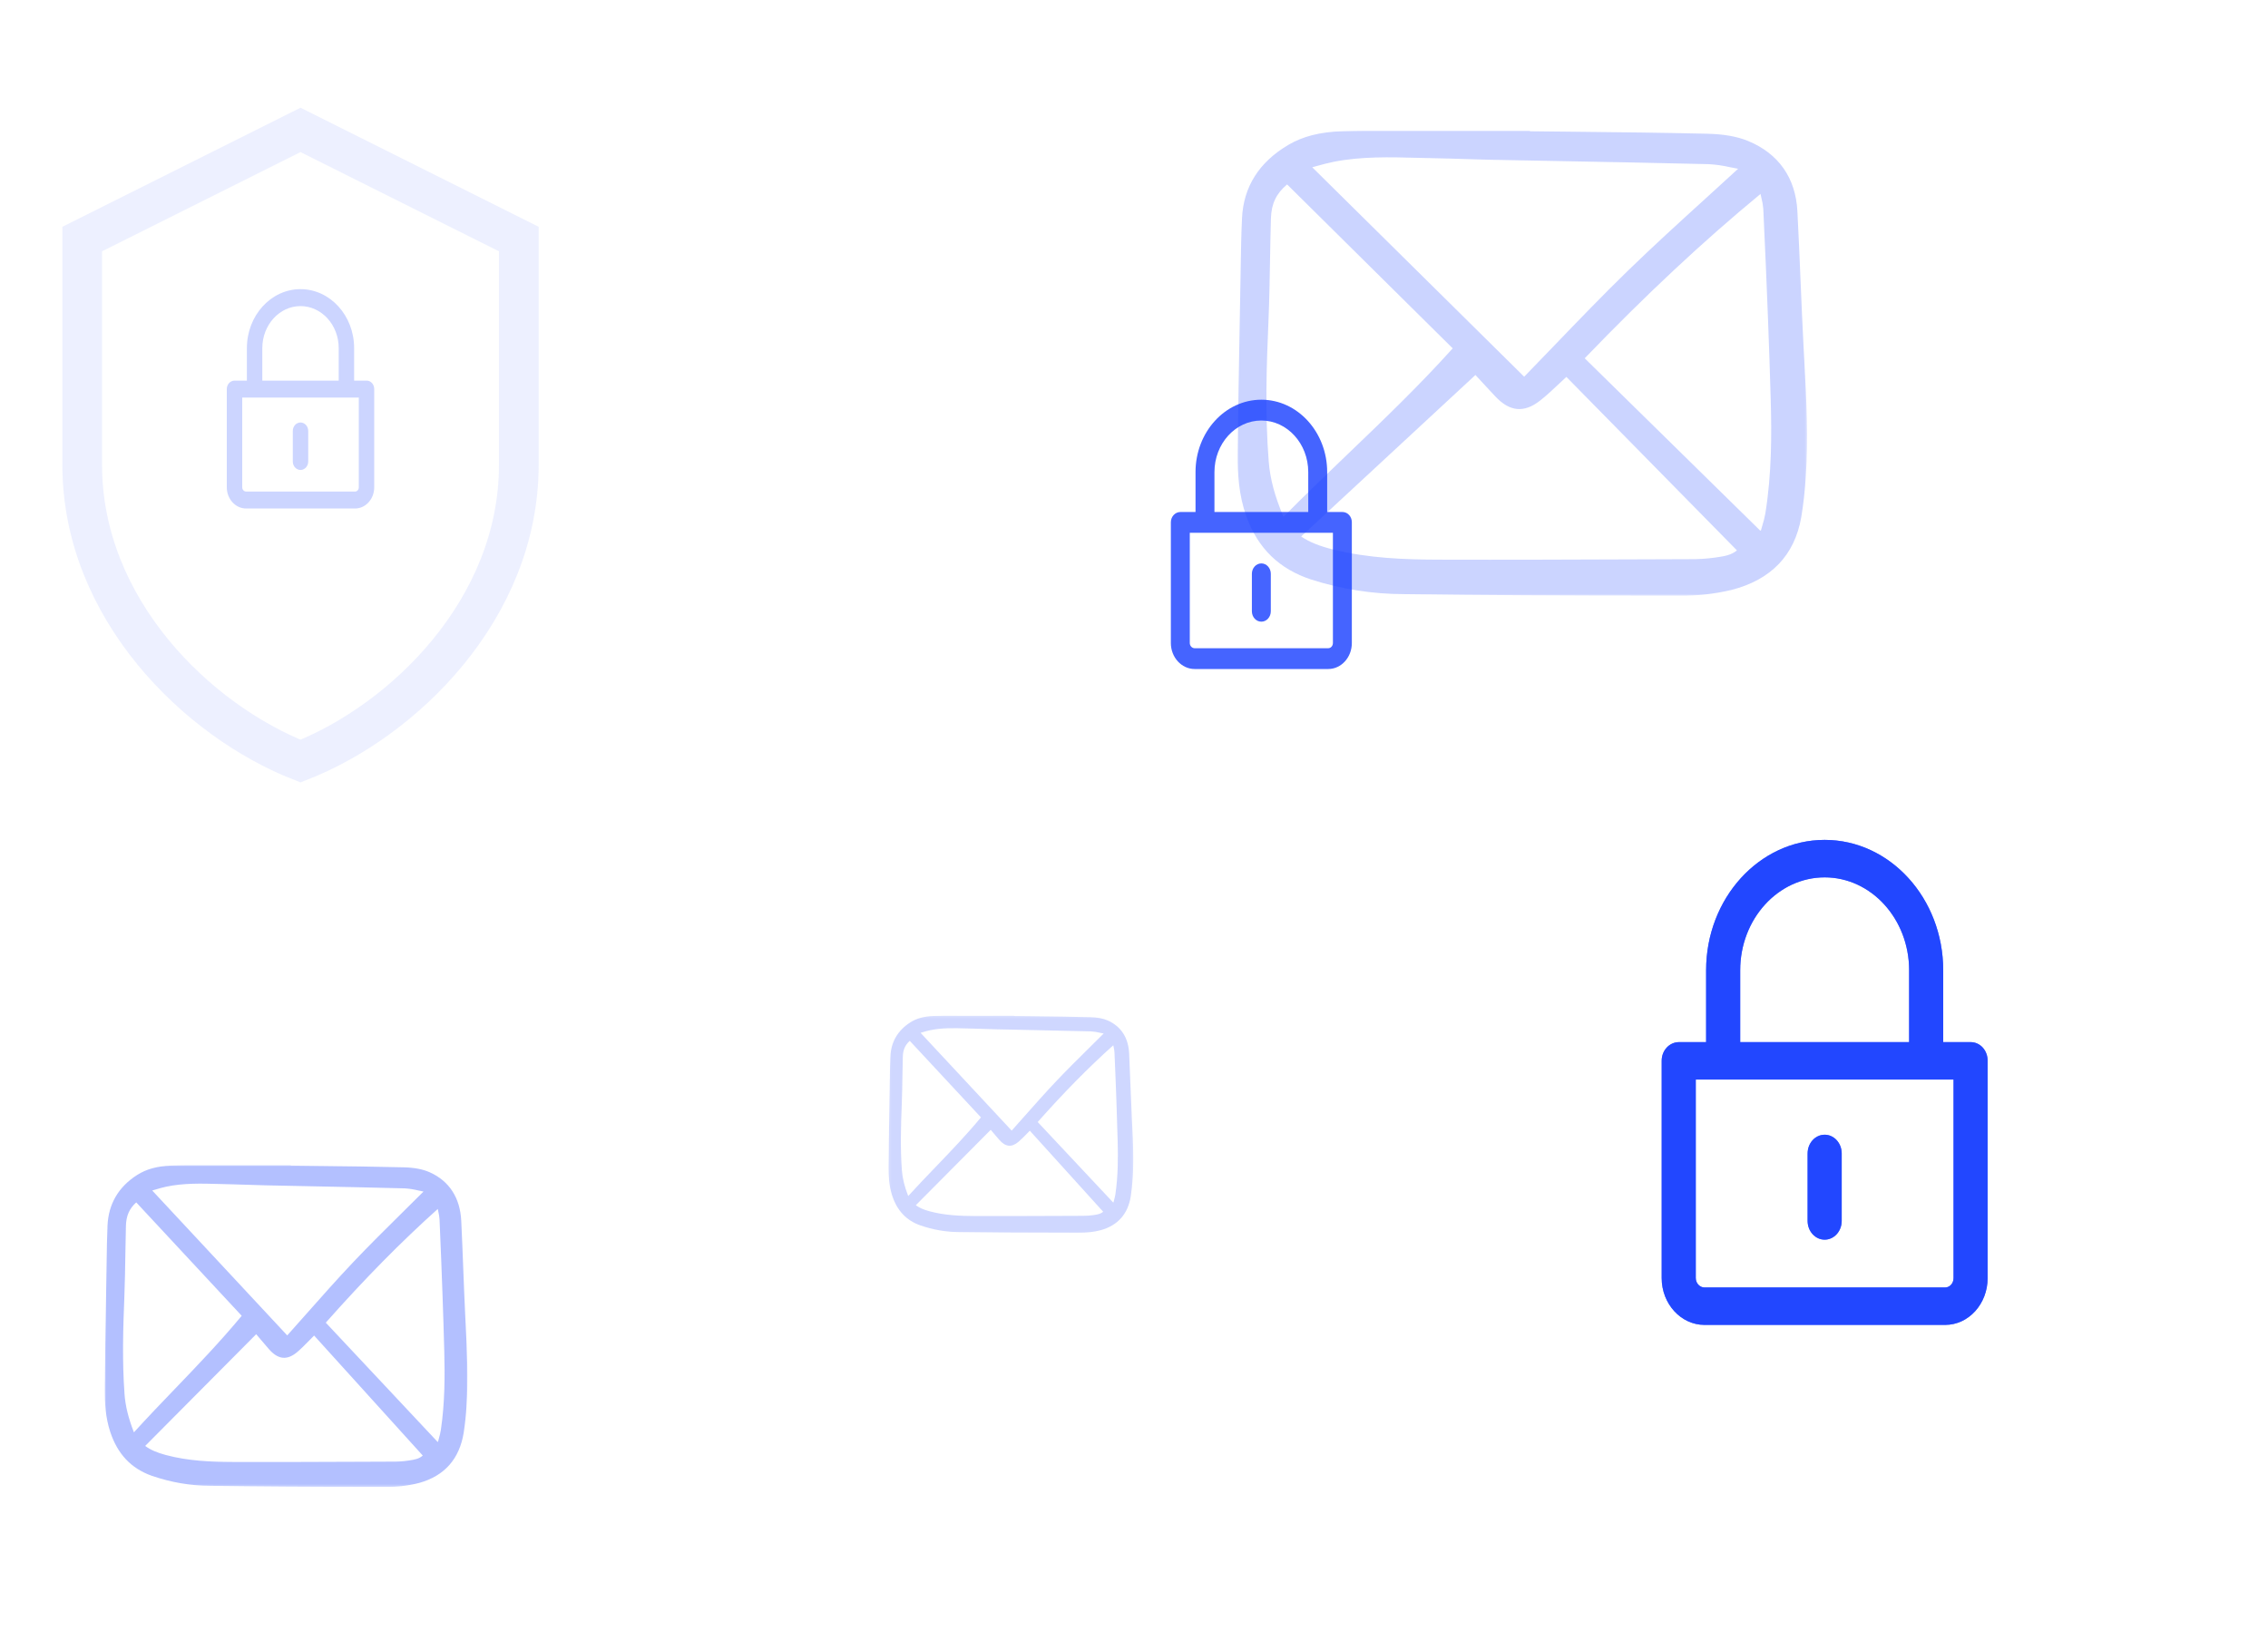 <svg width="800" height="579" viewBox="0 0 800 579" fill="none" xmlns="http://www.w3.org/2000/svg">
<mask id="mask0_537_1246" style="mask-type:luminance" maskUnits="userSpaceOnUse" x="313" y="358" width="87" height="77">
<path d="M399.833 358.191H313.166V434.975H399.833V358.191Z" fill="white"/>
</mask>
<g mask="url(#mask0_537_1246)">
<path d="M399.248 394.525C399.058 390.65 398.906 386.705 398.758 382.891C398.615 379.177 398.466 375.336 398.282 371.559C398.016 366.075 395.425 362.08 390.79 360.006C389.153 359.274 387.139 358.886 384.637 358.821C378.008 358.649 371.269 358.57 364.75 358.493C362.429 358.465 360.109 358.437 357.79 358.407C357.731 358.354 357.658 358.325 357.582 358.325H352.179C347.788 358.325 343.398 358.326 339.008 358.328C338.204 358.328 337.398 358.326 336.595 358.324C334.18 358.315 331.683 358.308 329.227 358.405C325.874 358.537 323.292 359.251 321.103 360.652C316.668 363.49 314.302 367.541 314.071 372.693C313.95 375.406 313.909 378.166 313.869 380.835L313.843 382.506C313.808 384.746 313.771 386.985 313.732 389.224C313.607 396.603 313.478 404.232 313.427 411.738C313.406 414.727 313.545 418.261 314.725 421.825C316.471 427.097 319.692 430.505 324.572 432.245C329.111 433.824 333.845 434.635 338.609 434.646C350.45 434.814 362.871 434.893 377.488 434.893H380.327C383.014 434.943 385.695 434.625 388.31 433.947C394.303 432.269 397.854 428.249 398.866 421.997C399.188 419.876 399.411 417.739 399.535 415.593C399.973 409.082 399.644 402.484 399.327 396.102L399.248 394.525ZM343.873 428.968C338.743 428.951 333.263 428.739 327.938 427.31C325.795 426.735 324.263 426.061 323.038 425.151L349.464 398.553L350.202 399.422C350.937 400.288 351.696 401.182 352.463 402.068C354.682 404.633 356.859 404.844 359.313 402.73C360.317 401.866 361.271 400.889 362.193 399.946C362.543 399.589 362.896 399.228 363.254 398.87L389.118 427.441C388.224 428.245 387.143 428.413 386.005 428.591L385.678 428.642C384.455 428.82 383.222 428.903 381.988 428.889L374.754 428.918C364.631 428.959 354.166 429.002 343.873 428.968ZM384.254 369.591C380.384 373.415 376.382 377.368 372.567 381.397C368.76 385.418 365.027 389.631 361.416 393.707C359.922 395.395 358.379 397.137 356.855 398.836L324.717 364.341C324.947 364.274 325.176 364.206 325.402 364.138C326.278 363.877 327.106 363.63 327.951 363.448C332.155 362.545 336.483 362.668 340.668 362.788C341.603 362.815 342.538 362.841 343.472 362.857C344.894 362.882 346.341 362.934 347.74 362.984C348.954 363.027 350.211 363.073 351.448 363.099C354.927 363.175 358.406 363.247 361.885 363.316C369.406 363.47 377.182 363.629 384.829 363.83C385.905 363.895 386.973 364.059 388.023 364.322C388.435 364.412 388.863 364.504 389.288 364.585V364.597C387.615 366.27 385.907 367.958 384.253 369.592L384.254 369.591ZM330.126 411.554C326.903 414.908 323.574 418.373 320.355 421.914C319.018 418.462 318.324 415.628 318.118 412.787C317.547 404.905 317.784 397.059 318.078 389.698C318.212 386.342 318.266 382.928 318.318 379.626C318.354 377.382 318.391 375.061 318.452 372.781C318.516 370.364 319.254 368.668 320.906 367.168L346.018 394.167C340.906 400.334 335.426 406.038 330.125 411.557L330.126 411.554ZM393.432 421.325C393.314 422.017 393.157 422.701 392.961 423.372C392.891 423.632 392.82 423.893 392.754 424.153L392.653 424.19L366.034 395.802C375.236 385.414 383.963 376.554 392.691 368.736C392.728 368.92 392.766 369.099 392.804 369.273C392.959 369.907 393.063 370.553 393.113 371.207C393.407 377.782 393.647 384.27 393.823 389.189C393.989 393.805 394.13 398.36 394.242 402.727C394.384 408.256 394.399 414.791 393.43 421.326L393.432 421.325Z" fill="#1B41FF" fill-opacity="0.21"/>
</g>
<mask id="mask1_537_1246" style="mask-type:luminance" maskUnits="userSpaceOnUse" x="36" y="410" width="129" height="115">
<path d="M164.996 410.854H36.583V524.623H164.996V410.854Z" fill="white"/>
</mask>
<g mask="url(#mask1_537_1246)">
<path d="M164.13 464.69C163.847 458.948 163.622 453.103 163.403 447.452C163.191 441.948 162.971 436.257 162.698 430.662C162.304 422.536 158.465 416.617 151.597 413.543C149.172 412.458 146.188 411.885 142.48 411.788C132.659 411.534 122.673 411.416 113.014 411.302C109.576 411.261 106.139 411.218 102.702 411.174C102.615 411.096 102.506 411.053 102.394 411.053H94.388C87.882 411.053 81.377 411.055 74.873 411.058C73.682 411.058 72.488 411.055 71.298 411.052C67.72 411.038 64.02 411.027 60.381 411.171C55.413 411.367 51.588 412.425 48.343 414.501C41.772 418.706 38.267 424.708 37.925 432.341C37.745 436.361 37.684 440.45 37.626 444.405L37.587 446.881C37.535 450.2 37.48 453.518 37.422 456.836C37.237 467.768 37.046 479.072 36.97 490.194C36.94 494.622 37.145 499.859 38.894 505.14C41.481 512.951 46.253 518.001 53.483 520.578C60.209 522.919 67.224 524.12 74.282 524.136C91.827 524.384 110.23 524.501 131.888 524.501H136.095C140.075 524.575 144.049 524.105 147.922 523.1C156.802 520.614 162.064 514.658 163.563 505.394C164.04 502.252 164.37 499.085 164.555 495.906C165.203 486.259 164.717 476.482 164.246 467.027L164.13 464.69ZM82.081 515.724C74.481 515.698 66.36 515.384 58.471 513.266C55.296 512.414 53.026 511.416 51.211 510.067L90.365 470.658L91.459 471.945C92.548 473.229 93.673 474.553 94.809 475.866C98.097 479.667 101.322 479.978 104.958 476.847C106.446 475.567 107.86 474.118 109.226 472.722C109.744 472.192 110.267 471.658 110.798 471.127L149.12 513.46C147.795 514.651 146.194 514.901 144.507 515.164L144.022 515.24C142.211 515.504 140.384 515.626 138.556 515.606L127.837 515.649C112.838 515.709 97.332 515.773 82.081 515.724ZM141.913 427.746C136.178 433.411 130.25 439.268 124.597 445.238C118.955 451.196 113.424 457.439 108.074 463.478C105.86 465.978 103.574 468.559 101.317 471.078L53.699 419.966C54.039 419.867 54.378 419.767 54.713 419.666C56.011 419.279 57.238 418.913 58.49 418.644C64.719 417.305 71.131 417.487 77.333 417.666C78.719 417.705 80.103 417.744 81.488 417.768C83.594 417.804 85.738 417.881 87.81 417.956C89.61 418.02 91.472 418.087 93.305 418.127C98.46 418.238 103.614 418.346 108.77 418.448C119.913 418.676 131.435 418.912 142.765 419.209C144.358 419.306 145.942 419.549 147.498 419.939C148.108 420.072 148.743 420.209 149.372 420.328V420.345C146.893 422.824 144.362 425.326 141.911 427.748L141.913 427.746ZM61.713 489.921C56.938 494.89 52.005 500.025 47.235 505.272C45.254 500.156 44.227 495.958 43.921 491.748C43.074 480.069 43.426 468.444 43.862 457.538C44.061 452.565 44.14 447.506 44.217 442.614C44.27 439.289 44.325 435.85 44.416 432.473C44.51 428.891 45.604 426.377 48.052 424.156L85.259 464.159C77.685 473.297 69.566 481.748 61.711 489.925L61.713 489.921ZM155.511 504.398C155.337 505.424 155.104 506.437 154.814 507.431C154.71 507.817 154.605 508.203 154.507 508.589L154.357 508.644L114.917 466.582C128.551 451.189 141.481 438.062 154.414 426.479C154.469 426.751 154.525 427.017 154.581 427.275C154.811 428.213 154.964 429.171 155.038 430.14C155.474 439.881 155.83 449.496 156.091 456.784C156.336 463.623 156.545 470.371 156.712 476.842C156.922 485.035 156.945 494.717 155.509 504.4L155.511 504.398Z" fill="#1B41FF" fill-opacity="0.33"/>
</g>
<path d="M695.138 367.621H685.435V342.241C685.435 316.899 666.686 296.281 643.618 296.281C620.55 296.281 601.801 316.912 601.801 342.271V367.621H592.206C588.882 367.621 586.131 370.521 586.131 374.172V450.856C586.131 459.969 592.937 467.375 601.235 467.375H686.109C694.406 467.375 701.105 459.969 701.105 450.856V374.172C701.105 370.521 698.462 367.621 695.138 367.621ZM613.827 342.271C613.827 324.203 627.188 309.503 643.618 309.503C660.048 309.503 673.409 324.189 673.409 342.241V367.621H613.827V342.271ZM689.08 450.856C689.08 452.679 687.768 454.168 686.109 454.168H601.235C599.576 454.168 598.157 452.678 598.157 450.856V380.829H689.08V450.856Z" fill="#1B41FF" fill-opacity="0.81"/>
<path d="M643.618 437.304C646.942 437.304 649.631 434.344 649.631 430.693V406.895C649.631 403.244 646.942 400.284 643.618 400.284C640.293 400.284 637.605 403.244 637.605 406.895V430.693C637.605 434.344 640.293 437.304 643.618 437.304Z" fill="#1B41FF" fill-opacity="0.81"/>
<path d="M695.138 367.621H685.435V342.241C685.435 316.899 666.686 296.281 643.618 296.281C620.55 296.281 601.801 316.912 601.801 342.271V367.621H592.206C588.882 367.621 586.131 370.521 586.131 374.172V450.856C586.131 459.969 592.937 467.375 601.235 467.375H686.109C694.406 467.375 701.105 459.969 701.105 450.856V374.172C701.105 370.521 698.462 367.621 695.138 367.621ZM613.827 342.271C613.827 324.203 627.188 309.503 643.618 309.503C660.048 309.503 673.409 324.189 673.409 342.241V367.621H613.827V342.271ZM689.08 450.856C689.08 452.679 687.768 454.168 686.109 454.168H601.235C599.576 454.168 598.157 452.678 598.157 450.856V380.829H689.08V450.856Z" fill="#1B41FF" fill-opacity="0.81"/>
<path d="M643.618 437.304C646.942 437.304 649.631 434.344 649.631 430.693V406.895C649.631 403.244 646.942 400.284 643.618 400.284C640.293 400.284 637.605 403.244 637.605 406.895V430.693C637.605 434.344 640.293 437.304 643.618 437.304Z" fill="#1B41FF" fill-opacity="0.81"/>
<path d="M473.526 180.612H468.139V166.519C468.139 152.448 457.728 141 444.92 141C432.111 141 421.701 152.455 421.701 166.536V180.612H416.373C414.527 180.612 413 182.222 413 184.249V226.828C413 231.887 416.779 236 421.387 236H468.513C473.12 236 476.84 231.887 476.84 226.828V184.249C476.84 182.222 475.372 180.612 473.526 180.612ZM428.378 166.536C428.378 156.503 435.797 148.341 444.92 148.341C454.042 148.341 461.462 156.496 461.462 166.519V180.612H428.378V166.536ZM470.162 226.828C470.162 227.84 469.434 228.667 468.513 228.667H421.387C420.465 228.667 419.677 227.84 419.677 226.828V187.945H470.162V226.828Z" fill="#1B41FF" fill-opacity="0.81"/>
<path d="M444.92 219.303C446.766 219.303 448.258 217.66 448.258 215.632V202.418C448.258 200.391 446.766 198.748 444.92 198.748C443.074 198.748 441.581 200.391 441.581 202.418V215.632C441.581 217.66 443.074 219.303 444.92 219.303Z" fill="#1B41FF" fill-opacity="0.81"/>
<path d="M129.301 134.265H124.913V122.786C124.913 111.325 116.433 102 106 102C95.567 102 87.087 111.331 87.087 122.8V134.265H82.748C81.244 134.265 80 135.577 80 137.228V171.91C80 176.031 83.079 179.381 86.831 179.381H125.217C128.97 179.381 132 176.031 132 171.91V137.228C132 135.577 130.804 134.265 129.301 134.265ZM92.526 122.8C92.526 114.628 98.569 107.98 106 107.98C113.431 107.98 119.474 114.622 119.474 122.786V134.265H92.526V122.8ZM126.561 171.91C126.561 172.734 125.968 173.408 125.217 173.408H86.831C86.081 173.408 85.439 172.734 85.439 171.91V140.238H126.561V171.91Z" fill="#1B41FF" fill-opacity="0.22"/>
<path d="M106 165.781C107.503 165.781 108.719 164.442 108.719 162.791V152.028C108.719 150.376 107.503 149.038 106 149.038C104.496 149.038 103.28 150.376 103.28 152.028V162.791C103.28 164.442 104.496 165.781 106 165.781Z" fill="#1B41FF" fill-opacity="0.22"/>
<mask id="mask2_537_1246" style="mask-type:luminance" maskUnits="userSpaceOnUse" x="436" y="45" width="202" height="166">
<path d="M637.606 45.829H436V210.292H637.606V45.829Z" fill="white"/>
</mask>
<g mask="url(#mask2_537_1246)">
<path d="M636.244 123.653C635.801 115.353 635.448 106.904 635.104 98.734C634.77 90.778 634.425 82.551 633.997 74.463C633.377 62.717 627.351 54.159 616.569 49.716C612.761 48.148 608.076 47.319 602.255 47.179C586.836 46.811 571.157 46.641 555.994 46.476C550.596 46.417 545.199 46.355 539.803 46.291C539.667 46.178 539.497 46.116 539.32 46.116H526.751C516.537 46.116 506.324 46.119 496.112 46.124C494.243 46.124 492.368 46.12 490.5 46.114C484.883 46.095 479.074 46.079 473.361 46.287C465.561 46.571 459.555 48.1 454.461 51.1C444.145 57.179 438.641 65.855 438.105 76.891C437.822 82.702 437.726 88.613 437.635 94.329L437.575 97.909C437.492 102.707 437.406 107.503 437.316 112.299C437.026 128.103 436.725 144.444 436.606 160.522C436.558 166.922 436.88 174.493 439.627 182.127C443.688 193.419 451.18 200.718 462.531 204.444C473.091 207.828 484.103 209.564 495.185 209.588C522.73 209.946 551.622 210.115 585.625 210.115H592.23C598.479 210.223 604.717 209.542 610.799 208.091C624.74 204.496 633.002 195.886 635.355 182.495C636.103 177.953 636.622 173.374 636.912 168.778C637.93 154.833 637.166 140.7 636.427 127.031L636.244 123.653ZM507.429 197.427C495.497 197.39 482.748 196.936 470.361 193.874C465.377 192.642 461.813 191.2 458.964 189.249L520.436 132.281L522.152 134.142C523.862 135.997 525.628 137.912 527.412 139.809C532.573 145.304 537.638 145.754 543.346 141.228C545.682 139.377 547.901 137.283 550.047 135.265C550.86 134.498 551.681 133.726 552.514 132.958L612.679 194.155C610.599 195.877 608.086 196.238 605.437 196.618L604.676 196.728C601.832 197.109 598.964 197.286 596.094 197.257L579.265 197.318C555.718 197.406 531.373 197.499 507.429 197.427ZM601.364 70.247C592.361 78.436 583.053 86.904 574.178 95.534C565.321 104.146 556.637 113.171 548.238 121.901C544.762 125.515 541.173 129.246 537.629 132.887L462.87 59.002C463.405 58.858 463.936 58.713 464.462 58.567C466.501 58.008 468.426 57.479 470.392 57.089C480.171 55.154 490.238 55.418 499.975 55.676C502.15 55.732 504.324 55.788 506.498 55.824C509.805 55.876 513.17 55.987 516.424 56.095C519.25 56.188 522.173 56.285 525.051 56.342C533.144 56.504 541.237 56.658 549.331 56.807C566.825 57.136 584.915 57.477 602.703 57.907C605.204 58.046 607.69 58.399 610.132 58.962C611.091 59.154 612.087 59.352 613.074 59.525V59.549C609.184 63.133 605.21 66.749 601.362 70.25L601.364 70.247ZM475.453 160.127C467.955 167.311 460.21 174.733 452.721 182.318C449.611 174.923 447.999 168.854 447.519 162.767C446.189 145.885 446.742 129.08 447.426 113.314C447.738 106.125 447.863 98.813 447.984 91.741C448.067 86.933 448.152 81.962 448.296 77.08C448.443 71.902 450.162 68.269 454.005 65.058L512.419 122.886C500.527 136.096 487.781 148.312 475.448 160.133L475.453 160.127ZM622.714 181.055C622.441 182.538 622.075 184.002 621.619 185.439C621.455 185.997 621.291 186.555 621.136 187.114L620.902 187.192L558.981 126.388C580.387 104.137 600.687 85.16 620.991 68.416C621.077 68.81 621.166 69.193 621.254 69.567C621.615 70.923 621.855 72.308 621.971 73.708C622.656 87.79 623.214 101.688 623.624 112.224C624.009 122.111 624.337 131.866 624.599 141.22C624.928 153.063 624.965 167.061 622.709 181.058L622.714 181.055Z" fill="#1B41FF" fill-opacity="0.23"/>
</g>
<path d="M183 84.32V163.983C183 214.964 142.17 254.297 106 268.484C69.83 254.297 29 214.964 29 163.983V84.32L106 45.825L183 84.32Z" stroke="#1B41FF" stroke-opacity="0.08" stroke-width="14"/>
</svg>
